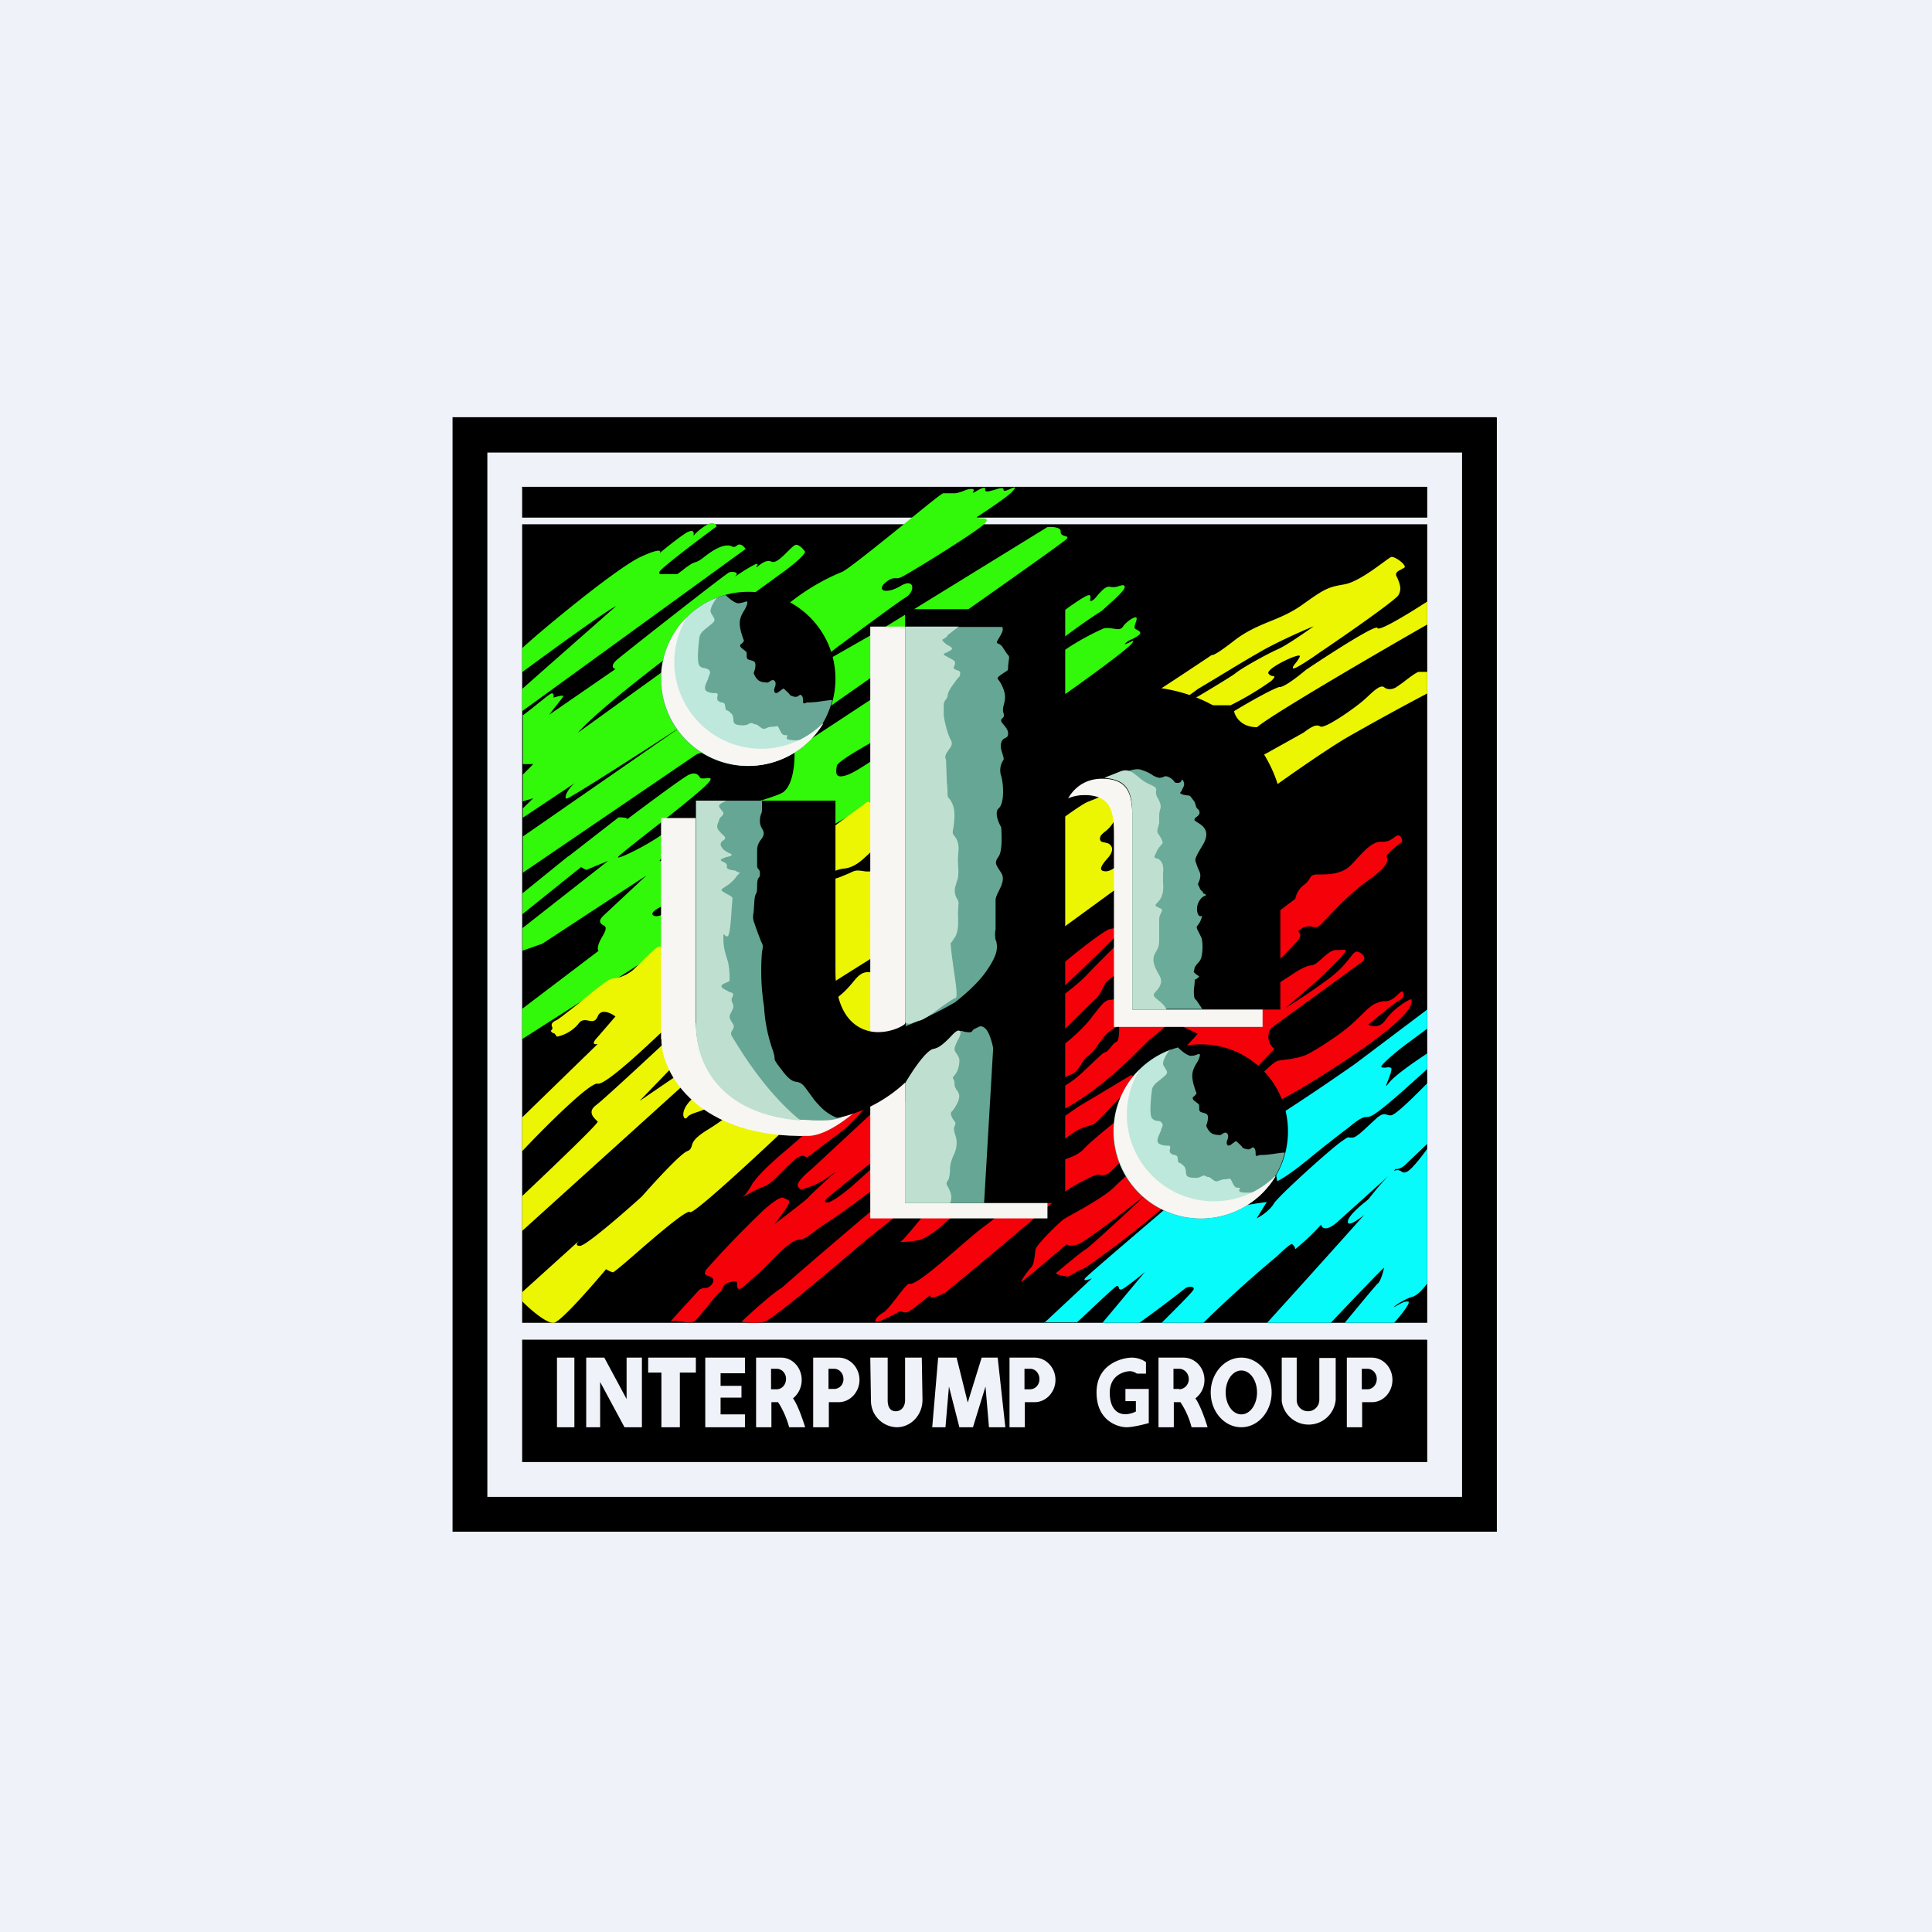 <?xml version="1.0" encoding="UTF-8"?>
<!-- generated by Finnhub -->
<svg viewBox="0 0 55.5 55.5" xmlns="http://www.w3.org/2000/svg">
<path d="M 0,0 H 55.5 V 55.5 H 0 Z" fill="rgb(239, 242, 248)"/>
<path d="M 14.99,13.985 H 41 V 14.87 H 15 V 14 Z M 15,15.06 H 41 V 38 H 15 V 15.06 Z"/>
<path d="M 15.01,20.555 C 15.27,20.37 15.77,19.94 15.84,19.92 C 15.91,19.9 15.91,20 15.9,20.04 C 16,20.01 16.18,19.96 16.18,20 C 16.18,20.03 15.9,20.36 15.78,20.53 L 17.68,19.22 C 17.61,19.2 17.52,19.12 17.75,18.93 C 18.05,18.68 20.85,16.48 20.95,16.44 C 21.05,16.41 21.27,16.44 21.11,16.56 L 21.15,16.54 C 21.33,16.42 21.85,16.08 21.75,16.24 C 21.71,16.32 21.72,16.3 21.78,16.26 C 21.86,16.2 22.02,16.07 22.15,16.13 C 22.27,16.2 22.46,16.01 22.62,15.85 C 22.72,15.75 22.82,15.65 22.87,15.65 C 22.97,15.65 23.08,15.78 23.12,15.84 C 23.15,15.85 23.09,15.99 22.57,16.38 L 21.98,16.81 C 20.6,17.81 17.5,20.05 16.6,21.05 L 19.54,18.93 C 19.65,18.86 19.36,19.44 19.04,19.68 L 19.39,19.46 C 20.32,18.88 22.41,17.58 22.63,17.36 A 6.2,6.2 0 0,1 24.16,16.44 C 24.25,16.44 25.16,15.71 25.95,15.07 C 26.54,14.59 27.05,14.17 27.1,14.17 H 27.42 C 27.52,14.17 27.69,14.1 27.76,14.07 C 27.86,14.04 28.02,14.02 27.96,14.12 C 27.92,14.18 27.98,14.15 28.06,14.1 C 28.17,14.04 28.32,13.96 28.3,14.06 C 28.29,14.16 28.43,14.11 28.57,14.07 C 28.7,14.03 28.83,13.99 28.83,14.07 C 28.83,14.13 28.94,14.08 29.03,14.04 C 29.13,14 29.2,13.97 29.13,14.06 C 29.05,14.19 28.65,14.46 28.37,14.65 L 28.07,14.85 C 28.05,14.88 28.1,14.88 28.17,14.89 C 28.3,14.89 28.49,14.89 28.17,15.14 C 27.68,15.51 26.07,16.5 25.89,16.58 A 0.3,0.3 0 0,1 25.73,16.61 C 25.66,16.61 25.59,16.61 25.43,16.74 C 25.18,16.96 25.44,17.08 25.86,16.84 C 26.28,16.58 26.3,16.99 26.02,17.16 C 25.79,17.3 24.55,18.22 23.96,18.66 L 23.12,19.33 L 25.43,18.01 L 30.09,15.14 C 30.22,15.13 30.48,15.14 30.47,15.27 C 30.47,15.37 30.54,15.38 30.6,15.4 C 30.66,15.42 30.7,15.43 30.62,15.5 C 30.5,15.63 25.97,18.8 23.72,20.38 L 20.01,21.67 L 15.02,25.07 V 24.03 L 19.62,20.84 C 18.54,21.54 16.37,22.94 16.28,22.94 C 16.18,22.94 16.32,22.64 16.52,22.49 L 15.02,23.49 V 23.22 L 15.32,22.93 L 15.02,23.02 V 22.25 L 15.32,21.95 H 15.02 V 20.57 Z M 15,19.32 V 18.62 C 15.5,18.15 17.73,16.3 18.42,15.99 C 18.96,15.74 19,15.82 18.95,15.89 C 19.1,15.76 19.45,15.48 19.69,15.32 C 19.94,15.17 19.94,15.3 19.92,15.39 C 19.98,15.32 20.15,15.16 20.32,15.07 C 20.49,14.97 20.57,15.07 20.59,15.12 C 20.06,15.51 18.99,16.32 18.95,16.42 C 18.91,16.5 18.98,16.5 19.11,16.49 H 19.46 L 19.61,16.38 C 19.66,16.34 19.73,16.28 19.83,16.22 A 0.44,0.44 0 0,1 19.98,16.15 C 20.03,16.13 20.08,16.12 20.24,15.99 C 20.54,15.76 20.74,15.67 20.9,15.67 C 20.97,15.67 21,15.68 21.03,15.7 C 21.07,15.71 21.1,15.73 21.17,15.67 C 21.27,15.59 21.37,15.7 21.42,15.77 L 15,20.43 V 19.79 L 17.7,17.41 C 17.39,17.56 15.77,18.74 15,19.31 Z M 16.32,24.6 L 15.01,25.66 V 26.26 L 16.69,24.91 L 16.84,24.99 L 17.47,24.73 L 15.01,26.66 V 27.31 L 15.58,27.11 L 18.57,25.15 L 17.35,26.29 C 17.2,26.43 17.2,26.51 17.35,26.59 C 17.45,26.64 17.38,26.77 17.3,26.91 A 1.4,1.4 0 0,0 17.2,27.11 C 17.15,27.27 17.18,27.31 17.2,27.31 L 15,28.98 V 29.85 L 19.46,27 V 26.04 C 19.27,26.17 18.88,26.4 18.76,26.29 C 18.66,26.2 18.97,26.05 19.21,25.94 C 19.33,25.88 19.43,25.84 19.46,25.8 C 19.55,25.71 19.62,25.03 19.46,24.99 C 19.29,24.95 19.26,24.89 19.36,24.73 S 19.23,24.65 19.07,24.7 L 19.01,24.73 C 18.86,24.78 19.01,24.6 19.36,24.46 C 19.63,24.36 22.04,23.99 23.24,23.81 L 23.91,23.71 L 25.84,22.63 V 21.28 C 25.48,21.56 24.68,22.13 24.37,22.25 C 23.97,22.4 24.01,22.2 24.04,22 C 24.07,21.84 25.25,21.2 25.84,20.9 V 19.45 L 25.04,20.08 L 22.82,21.54 C 22.84,21.86 22.8,22.56 22.48,22.77 C 22.3,22.87 21.73,23.04 21.09,23.22 C 20.27,23.45 19.35,23.71 19.09,23.92 C 18.62,24.28 17.62,24.76 17.77,24.6 C 17.84,24.53 18.23,24.22 18.69,23.86 C 19.31,23.38 20.03,22.8 20.26,22.58 C 20.52,22.33 20.4,22.34 20.27,22.36 C 20.2,22.36 20.13,22.37 20.11,22.34 C 20.05,22.24 19.98,22.18 19.8,22.25 C 19.63,22.32 18.18,23.41 18.01,23.54 C 18.06,23.49 17.88,23.48 17.77,23.48 L 16.33,24.6 Z M 31.26,17.1 C 31.13,17.13 30.6,17.51 30.36,17.7 V 18.47 C 30.54,18.32 31.07,17.92 31.66,17.54 L 31.88,17.34 C 32.08,17.16 32.32,16.94 32.31,16.86 C 32.3,16.79 32.24,16.81 32.16,16.83 A 0.48,0.48 0 0,1 31.9,16.86 C 31.77,16.82 31.64,16.98 31.53,17.1 C 31.47,17.18 31.41,17.24 31.36,17.26 C 31.31,17.28 31.31,17.24 31.32,17.2 C 31.33,17.15 31.34,17.08 31.26,17.1 Z M 30.36,18.83 A 7.47,7.47 0 0,1 31.71,18.05 C 31.82,18.03 31.91,18.05 32,18.06 C 32.11,18.08 32.2,18.09 32.26,18 C 32.36,17.85 32.6,17.7 32.64,17.74 C 32.67,17.77 32.64,17.84 32.62,17.9 S 32.58,18.03 32.6,18.05 C 32.61,18.07 32.64,18.08 32.66,18.09 C 32.73,18.13 32.8,18.17 32.72,18.24 A 0.96,0.96 0 0,1 32.5,18.37 A 0.53,0.53 0 0,0 32.32,18.49 C 32.3,18.53 32.35,18.49 32.42,18.47 C 32.51,18.42 32.62,18.36 32.51,18.49 C 32.34,18.69 31.26,19.47 30.77,19.82 C 30.71,19.86 30.67,19.9 30.62,19.92 C 30.28,20.18 30.23,19.89 30.26,19.77 L 30.36,18.83 Z" fill="rgb(50, 248, 10)"/>
<path d="M 15.92,29.685 C 15.88,29.68 15.79,29.63 15.85,29.58 C 15.88,29.55 15.87,29.53 15.86,29.5 C 15.84,29.44 15.82,29.38 16,29.3 C 16.11,29.23 16.4,29 16.69,28.77 C 17.07,28.45 17.48,28.12 17.59,28.11 C 17.78,28.1 17.99,28.02 18.18,27.87 L 18.42,27.64 C 18.65,27.41 18.93,27.12 18.98,27.2 C 19.03,27.3 19,27.4 18.98,27.43 L 19.64,26.92 L 24.92,23.03 C 24.97,23.04 25.07,23.08 25,23.15 L 26.14,22.22 C 28.09,21.7 32.15,20.55 32.82,20.12 C 33.49,19.7 34.43,19.07 34.82,18.81 C 34.82,18.84 34.96,18.79 35.47,18.39 C 35.81,18.13 36.14,17.99 36.48,17.85 C 36.78,17.73 37.09,17.6 37.4,17.38 C 38.06,16.91 38.14,16.87 38.6,16.79 C 38.93,16.74 39.39,16.41 39.69,16.19 C 39.83,16.09 39.93,16.01 39.97,16 C 40.07,15.98 40.4,16.22 40.35,16.3 L 40.25,16.36 C 40.17,16.4 40.08,16.44 40.11,16.54 L 40.15,16.62 C 40.2,16.75 40.28,16.92 40.17,17.1 C 40.03,17.3 38.13,18.6 37.9,18.75 L 37.73,18.87 C 37.49,19.03 37.2,19.22 37.15,19.2 C 37.12,19.19 37.15,19.13 37.21,19.06 C 37.26,19 37.31,18.93 37.34,18.86 C 37.4,18.71 36.34,19.21 36.44,19.35 C 36.47,19.4 36.53,19.42 36.57,19.42 C 36.62,19.43 36.64,19.44 36.52,19.56 A 8.7,8.7 0 0,1 35.35,20.26 H 33.98 C 34.42,20.01 35.33,19.46 35.48,19.35 C 35.65,19.2 36.43,18.77 36.71,18.65 C 36.94,18.55 37.49,18.17 37.74,17.99 C 37.39,18.13 36.59,18.49 36.14,18.76 C 35.68,19.02 34.81,19.56 34.43,19.78 L 32.63,21.08 L 29.39,22.22 C 28.17,22.62 25.69,23.42 25.62,23.54 C 25.55,23.64 25.58,23.64 25.66,23.67 L 25.76,23.71 C 25.85,23.76 25.8,23.79 25.71,23.84 C 25.65,23.88 25.57,23.93 25.51,24 A 17.3,17.3 0 0,1 24.87,24.61 C 24.74,24.73 24.53,24.92 24.26,24.95 A 0.92,0.92 0 0,0 23.78,25.14 A 0.29,0.29 0 0,1 23.7,25.18 C 23.64,25.19 23.76,25.35 24.17,25.18 L 24.41,25.08 C 24.57,25 24.6,24.99 24.84,25.03 C 25.16,25.07 25.5,24.87 25.73,24.73 L 25.76,24.71 C 26,24.57 26.14,24.78 26.14,24.84 C 26.14,24.87 25.91,25 25.66,25.14 C 25.39,25.3 25.09,25.47 25.08,25.51 C 25.08,25.55 25.18,25.51 25.31,25.47 C 25.51,25.41 25.76,25.32 25.84,25.39 C 25.98,25.51 25.97,25.56 25.62,25.89 L 25,26.49 C 25.13,26.47 25.45,26.41 25.76,26.23 L 26.43,25.86 L 30.16,23.79 C 30.24,23.71 31.08,23.09 31.26,23.03 L 31.56,22.91 A 7,7 0 0,1 32.18,22.67 L 32.24,22.66 C 32.4,22.62 32.64,22.56 32.72,22.61 C 32.82,22.67 33.02,23.03 32.82,23.09 L 32.7,23.12 C 32.49,23.17 32.18,23.24 32.03,23.54 C 31.93,23.74 31.81,23.84 31.73,23.9 C 31.66,23.96 31.61,24 31.6,24.07 C 31.59,24.17 31.65,24.19 31.73,24.2 L 31.84,24.23 C 31.94,24.29 32.02,24.41 31.84,24.63 C 31.66,24.83 31.51,25.03 31.77,25.03 C 31.89,25.03 32.02,24.93 32.11,24.86 C 32.21,24.79 32.26,24.75 32.18,24.95 C 32.06,25.24 32.08,25.45 32.1,25.51 L 29.58,27.35 C 28.83,27.43 27.27,27.52 27.01,27.22 C 26.68,26.84 26.01,26.96 25.76,27.09 C 25.56,27.19 24.25,28.02 23.62,28.42 C 23.61,28.62 23.67,28.92 24.06,28.65 C 24.25,28.51 24.38,28.36 24.49,28.23 C 24.65,28.03 24.77,27.9 25,27.93 C 25.24,27.99 25.59,27.83 25.82,27.72 C 25.95,27.66 26.04,27.62 26.07,27.63 C 26.13,27.66 25.89,29.22 25.77,29.99 L 23.27,31.75 C 22.16,32.82 19.91,34.92 19.82,34.82 C 19.75,34.72 18.79,35.55 18.16,36.1 C 17.86,36.36 17.63,36.55 17.61,36.55 A 0.66,0.66 0 0,1 17.41,36.46 C 16.99,36.96 16.11,37.97 15.91,38 C 15.71,38.03 15.21,37.6 15,37.38 V 37.12 L 16.66,35.62 C 16.59,35.68 16.5,35.79 16.66,35.79 C 16.83,35.79 17.92,34.84 18.44,34.37 C 18.79,33.97 19.54,33.15 19.74,33.07 C 19.84,33.03 19.84,32.99 19.87,32.93 C 19.89,32.83 19.93,32.71 20.27,32.49 C 20.6,32.29 20.81,32.13 20.97,32.01 C 21.09,31.92 21.17,31.86 21.24,31.83 C 21.4,31.75 20.92,31.58 20.54,31.75 L 20.11,31.92 C 19.93,31.98 19.79,32.02 19.74,32.1 C 19.65,32.22 19.51,31.96 19.82,31.63 C 20.06,31.38 20.22,31.26 20.32,31.19 L 20.4,31.13 C 20.47,31.07 20.24,30.83 20.12,30.73 L 15,35.36 V 34.36 C 15.73,33.67 17.2,32.27 17.17,32.22 L 17.13,32.18 C 17.04,32.09 16.88,31.93 17.12,31.75 C 17.34,31.59 18.84,30.19 19.57,29.51 L 19.82,30.13 L 18.37,31.63 L 19.98,30.53 L 19.92,29.58 C 19.92,29.53 19.68,29.31 19.57,29.2 A 8.18,8.18 0 0,0 19.08,29.58 C 18.76,29.88 17.41,31.18 17.17,31.13 C 16.95,31.08 15.63,32.4 15,33.07 V 32.1 L 17.17,29.99 C 17.08,30.01 16.97,30 17.17,29.79 L 17.68,29.2 C 17.55,29.1 17.26,28.96 17.17,29.2 C 17.1,29.36 17.01,29.34 16.91,29.32 C 16.81,29.3 16.7,29.28 16.61,29.42 A 1.1,1.1 0 0,1 16,29.78 L 15.93,29.69 Z M 36.77,19.73 C 36.58,19.77 35.81,20.21 35.45,20.43 C 35.48,20.58 35.65,20.89 36.11,20.89 C 36.51,20.54 39.53,18.78 41,17.94 V 17.28 C 40.54,17.58 39.6,18.16 39.57,18.04 C 39.54,17.92 38.19,18.79 37.52,19.24 C 37.35,19.38 36.96,19.7 36.77,19.74 Z M 36.31,21.68 L 37.44,21.05 L 37.55,20.97 C 37.7,20.87 37.82,20.8 37.93,20.87 C 38.07,20.94 38.93,20.33 39.18,20.11 L 39.29,20.01 C 39.49,19.82 39.66,19.67 39.76,19.74 C 39.86,19.83 40.02,19.8 40.11,19.74 L 40.27,19.63 C 40.44,19.5 40.68,19.31 40.76,19.3 H 41 V 19.92 A 77,77 0 0,0 38.67,21.2 C 38.03,21.58 36.91,22.37 36.44,22.71 L 36.31,21.68 Z" fill="rgb(236, 246, 2)"/>
<path d="M 21.65,33.935 C 21.5,34.23 21.38,34.36 21.3,34.41 C 21.45,34.32 21.8,34.13 21.96,34.08 C 22.16,34.01 22.45,33.65 22.78,33.36 C 23.11,33.06 23.11,33.29 23.21,33.23 C 23.31,33.17 23.65,32.89 24.01,32.63 C 24.38,32.36 24.63,32.08 24.81,31.87 C 25,31.66 25.88,31.15 26.12,31.27 C 26.32,31.37 26.34,31.89 26.32,32.14 C 26.26,32.37 26.09,32.84 25.97,32.89 C 25.82,32.95 25.72,33.07 25.59,33.12 C 25.46,33.18 24.74,33.84 24.47,34.08 C 24.2,34.31 23.87,34.55 23.77,34.54 C 23.68,34.54 23.67,34.52 23.77,34.41 C 23.9,34.31 24.92,33.46 25.1,33.36 C 25.29,33.25 25.25,33.14 25.27,33.07 C 25.3,33 25.08,33.01 25.16,32.89 C 25.23,32.77 25.27,32.79 25.59,32.57 C 25.89,32.35 25.88,32.21 25.88,32.14 C 25.88,32.06 25.79,32.06 25.58,31.94 A 0.7,0.7 0 0,0 25.16,31.87 L 23.33,33.57 C 23.17,33.7 22.87,33.97 22.92,34.07 C 22.98,34.2 23.02,34.19 23.32,34.07 C 23.58,33.98 23.89,33.75 24.02,33.65 C 23.79,33.86 23.3,34.3 23.21,34.41 C 23.11,34.51 22.52,34.96 22.24,35.17 C 22.33,35.06 22.54,34.8 22.62,34.65 C 22.74,34.45 22.62,34.48 22.51,34.41 C 22.41,34.36 22.11,34.61 21.96,34.74 A 28,28 0 0,0 20.27,36.49 C 20.27,36.58 20.17,36.59 20.39,36.67 C 20.62,36.75 20.41,37 20.27,37 C 20.16,37 20.1,37.04 20.09,37.05 C 19.79,37.38 19.19,38.02 19.27,37.97 C 19.37,37.89 19.77,38.04 19.92,37.97 C 20.07,37.89 20.53,37.23 20.67,37.13 C 20.81,37.03 20.71,36.88 20.99,36.83 C 21.27,36.76 21.13,36.88 21.19,37 C 21.26,37.12 21.49,36.82 21.77,36.6 C 22.04,36.38 22.62,35.66 22.92,35.62 C 23.22,35.58 23.24,35.45 23.78,35.11 A 22.6,22.6 0 0,0 25.72,33.65 C 26.05,33.35 29.82,31.3 29.92,31.27 C 30.01,31.24 30.52,30.97 30.76,30.87 C 31.01,30.79 31.07,30.45 31.25,30.34 C 31.42,30.22 31.45,30.12 31.68,29.83 C 31.86,29.59 32.07,29.5 32.15,29.48 C 32.15,29.62 32.15,29.91 32.07,29.93 C 31.97,29.96 31.83,30.23 31.74,30.23 C 31.66,30.23 31.07,30.88 30.76,31.08 C 30.45,31.28 30.17,31.48 29.81,31.58 A 57.7,57.7 0 0,0 26.03,33.95 A 188.22,188.22 0 0,0 22.45,37 C 22.26,37.1 21.6,37.68 21.3,37.97 C 21.42,37.99 21.72,38.03 21.96,37.97 C 22.2,37.9 23.91,36.45 24.74,35.74 C 25.94,34.75 28.67,32.66 29.97,32.14 C 31.59,31.51 32.88,29.95 33.07,29.83 C 33.25,29.7 33.55,29.4 33.65,29.38 C 33.75,29.36 34.37,29.69 34.4,29.69 C 34.43,29.69 34.01,30.13 33.9,30.23 C 33.77,30.33 33.32,30.81 33.06,30.96 C 32.86,31.09 32.61,30.96 32.5,30.88 L 30.98,31.79 C 29.54,32.79 26.65,34.79 26.6,34.84 C 26.53,34.9 25.97,35.62 25.88,35.66 C 25.79,35.7 26.28,35.66 26.42,35.62 C 26.55,35.58 26.88,35.4 27.16,35.11 A 43.4,43.4 0 0,1 29.96,33.1 C 30.07,33.05 30.36,32.9 30.64,32.68 C 31.01,32.39 31.17,32.38 31.38,32.31 C 31.58,32.25 32.26,31.35 32.35,31.41 C 32.45,31.49 32.41,31.95 32.3,32.02 C 32.2,32.09 31.32,32.79 31.13,33.01 C 30.93,33.22 30.64,33.27 30.55,33.33 L 29.22,34.41 C 29.08,34.55 28.69,34.93 28.22,35.27 C 27.64,35.71 26.36,36.95 26.12,36.88 C 26.04,36.84 25.55,37.61 25.38,37.7 C 25.21,37.8 25.11,37.92 25.16,37.97 C 25.2,38.01 25.68,37.77 25.79,37.7 C 25.89,37.64 25.89,37.7 26.03,37.7 C 26.17,37.7 26.76,37.13 26.73,37.23 C 26.72,37.34 27.02,37.21 27.16,37.13 A 166.13,166.13 0 0,0 30.64,34.2 C 30.83,34.06 31.45,33.74 31.53,33.74 C 31.6,33.74 31.64,33.79 31.78,33.74 C 31.9,33.69 32.25,33.32 32.41,33.14 L 32.62,33.56 A 6.9,6.9 0 0,0 32.01,34.1 C 31.67,34.44 30.64,34.96 30.55,35.03 C 30.45,35.1 29.78,35.74 29.75,35.89 C 29.72,36.04 29.72,36.31 29.62,36.41 C 29.52,36.51 29.29,36.84 29.35,36.82 C 29.4,36.8 30.23,36.09 30.65,35.74 C 30.67,35.77 30.76,35.82 30.98,35.74 C 31.19,35.66 32.34,34.78 32.88,34.35 C 32.36,34.85 31.28,35.84 31.19,35.89 C 31.07,35.95 30.46,36.47 30.36,36.55 C 30.27,36.62 30.56,36.65 30.64,36.67 C 30.72,36.69 30.84,36.56 31.19,36.41 A 29.3,29.3 0 0,0 33.65,34.49 L 36.3,31.78 C 36.38,31.8 36.97,31.58 38.64,30.47 C 40.72,29.09 40.54,28.81 40.55,28.72 C 40.57,28.64 40.03,28.96 39.81,29.29 C 39.63,29.55 39.41,29.49 39.31,29.43 C 39.56,29.23 40.08,28.79 40.21,28.73 C 40.38,28.64 40.32,28.5 40.28,28.48 C 40.23,28.47 40.11,28.65 39.96,28.72 C 39.81,28.8 39.79,28.72 39.56,28.81 C 39.33,28.89 39.14,29.15 38.82,29.43 C 38.51,29.71 37.86,30.13 37.57,30.28 C 37.28,30.42 36.87,30.44 36.72,30.47 C 36.6,30.49 36.28,30.81 36.14,30.97 L 36.04,30.73 L 36.61,30.13 A 0.43,0.43 0 0,1 36.52,29.53 L 39.13,27.63 C 39.26,27.53 39.17,27.4 39.01,27.34 C 38.85,27.29 38.78,27.66 38.18,28.11 C 37.71,28.46 37.14,28.83 36.92,28.96 C 37.17,28.76 37.73,28.27 37.96,28.06 C 38.25,27.78 38.58,27.46 38.64,27.34 C 38.69,27.24 38.61,27.3 38.38,27.29 C 38.14,27.29 37.86,27.72 37.68,27.73 C 37.49,27.74 37.19,27.94 36.96,28.1 H 36.95 C 36.72,28.26 36.52,28.38 36.22,28.33 C 35.92,28.28 36.42,27.78 36.48,27.78 S 36.88,27.46 37.21,27.1 C 37.56,26.73 37.13,26.83 37.38,26.68 C 37.63,26.53 37.73,26.68 37.86,26.62 S 38.56,25.82 39.29,25.3 C 40.03,24.78 39.82,24.68 39.84,24.58 C 39.86,24.51 40.14,24.28 40.28,24.18 C 40.28,24.11 40.24,23.98 40.15,24 C 40.03,24.03 39.97,24.2 39.67,24.18 C 39.37,24.18 39.09,24.56 38.82,24.84 C 38.54,25.13 38.13,25.12 37.86,25.12 C 37.58,25.12 37.69,25.25 37.46,25.42 A 0.64,0.64 0 0,0 37.21,25.82 L 36.56,26.31 A 46.6,46.6 0 0,0 34.23,28.05 C 34.25,28.1 32.09,28.72 31.91,28.72 C 31.73,28.72 31.64,28.87 31.31,29.29 C 30.98,29.7 30.27,30.29 30.11,30.23 C 29.93,30.17 30.32,29.82 30.46,29.69 C 30.59,29.56 31.32,28.83 31.45,28.72 C 31.58,28.62 31.68,28.38 31.75,28.26 C 31.8,28.16 32.24,27.86 32.33,27.78 C 32.41,27.72 32.3,27.23 32.23,26.98 C 31.96,27.26 31.36,27.85 31.18,28.05 A 5.7,5.7 0 0,1 30.03,28.91 C 29.98,28.91 30.33,28.55 30.52,28.38 C 31.07,27.86 32.18,26.8 32.24,26.68 C 32.31,26.52 32.1,26.66 31.91,26.68 C 31.71,26.7 30.51,27.69 30.32,27.86 C 30.17,28 28.72,28.62 28.02,28.91 L 24.02,31.79 L 22.62,33.01 C 22.35,33.23 21.79,33.73 21.66,33.95 Z" fill="rgb(245, 1, 9)"/>
<path d="M 29.99,37.985 H 30.94 C 31.31,37.65 32.04,36.94 32.09,36.94 C 32.12,36.94 32.13,36.96 32.14,36.99 C 32.15,37.02 32.16,37.06 32.22,37.04 C 32.3,37.02 32.7,36.7 32.89,36.54 L 31.67,38 H 32.73 A 36.6,36.6 0 0,0 34.01,37.04 C 34.11,36.94 34.32,36.94 34.29,37.04 C 34.26,37.12 33.66,37.71 33.37,38 H 34.57 A 34.76,34.76 0 0,1 36.67,36.1 C 36.89,35.89 37.12,35.68 37.13,35.75 C 37.21,35.82 37.2,35.88 37.22,35.88 L 37.4,35.72 C 37.64,35.52 37.87,35.27 37.95,35.18 C 37.97,35.28 38.1,35.38 38.4,35.12 L 39.9,33.77 C 39.66,34 39.34,34.41 39.32,34.44 L 39.24,34.51 C 39.07,34.64 38.71,34.95 38.72,35.1 C 38.72,35.25 39.03,35.03 39.19,34.9 A 503.9,503.9 0 0,1 36.4,38 H 38.23 C 38.74,37.46 39.77,36.38 39.76,36.42 C 39.75,36.48 39.66,36.82 39.58,36.87 C 39.52,36.92 38.92,37.65 38.63,38 H 40.05 C 40.23,37.8 40.55,37.4 40.45,37.39 C 40.35,37.37 40.19,37.47 40.1,37.52 C 40.05,37.55 40.03,37.56 40.05,37.54 C 40.11,37.47 40.4,37.3 40.58,37.25 C 40.73,37.21 40.92,36.98 41,36.87 V 33 C 40.88,33.17 40.6,33.54 40.45,33.64 C 40.35,33.71 40.29,33.68 40.24,33.64 C 40.19,33.62 40.14,33.59 40.04,33.64 A 163.62,163.62 0 0,1 40.09,33.58 C 40.13,33.59 40.24,33.58 40.37,33.46 L 41,32.86 V 31.12 C 40.7,31.42 40.1,32.03 39.96,32.04 C 39.91,32.04 39.87,32.04 39.84,32.02 C 39.77,32 39.72,31.99 39.58,32.09 L 39.32,32.33 C 39.15,32.49 38.96,32.67 38.86,32.68 H 38.76 C 38.73,32.66 38.72,32.66 38.51,32.81 C 38.2,33.03 36.73,34.35 36.59,34.58 C 36.48,34.77 36.22,34.94 36.1,35 L 36.39,34.53 C 36.16,34.56 35.69,34.63 35.69,34.65 C 35.67,34.7 35.65,34.42 35.79,34.26 C 35.86,34.2 35.99,34.01 36.12,33.82 C 36.32,33.53 36.53,33.22 36.55,33.26 C 36.58,33.3 36.65,33.72 36.69,33.93 C 36.77,33.9 37.06,33.73 37.55,33.33 A 39.08,39.08 0 0,1 38.78,32.36 C 38.9,32.26 39.11,32.09 39.23,32.09 C 39.37,32.09 39.43,32.05 39.71,31.84 L 39.72,31.83 C 39.96,31.65 40.67,31.01 41,30.71 V 30.26 C 40.7,30.46 40.06,30.89 39.89,31.12 C 39.78,31.26 39.82,31.17 39.88,31.02 C 39.93,30.89 40,30.71 39.96,30.68 C 39.92,30.65 39.86,30.66 39.8,30.67 C 39.74,30.67 39.7,30.67 39.68,30.65 C 39.65,30.6 40.13,30.19 40.42,29.98 L 41,29.55 V 29 L 38.93,30.56 A 70.9,70.9 0 0,1 36.39,32.26 C 36.35,32.28 31.26,36.6 31.17,36.72 C 31.1,36.82 31.27,36.76 31.37,36.72 L 30,38 Z" fill="rgb(7, 251, 251)"/>
<path d="M 18.99,29.845 V 23.5 H 23.55 V 28.35 C 23.55,29.81 24.25,30.11 24.71,30.11 C 25.09,30.11 24.91,29.94 25,29.86 V 18 H 30.1 V 20.74 C 30.86,20.35 31.7,20.21 32.03,20.19 C 34.95,20.19 36.08,22.26 36.27,23.3 V 29.5 H 32 V 24.09 C 32,23.43 32,22.84 31.15,22.84 C 30.47,22.84 30.16,23.35 30.09,23.61 V 35 H 25 V 31.56 C 24.16,32.34 23.64,32.6 23.26,32.63 C 20.06,32.72 18.99,30.83 19,29.86 Z" fill="rgb(247, 246, 243)"/>
<path d="M 19.99,29.385 V 23 H 24 V 27.9 C 24,29.35 24.76,29.65 25.22,29.65 C 25.6,29.65 25.92,29.49 26,29.41 V 17.5 H 30.6 V 20.26 C 31.37,19.87 32.21,19.73 32.53,19.71 C 35.46,19.71 36.58,21.79 36.78,22.83 V 29 H 32.53 V 23.64 C 32.53,22.97 32.52,22.37 31.66,22.37 C 30.98,22.37 30.67,22.88 30.6,23.14 V 34.56 H 26 V 31.1 A 4.15,4.15 0 0,1 23.77,32.17 C 20.57,32.27 19.99,30.36 20,29.4 Z"/>
<path d="M 19.99,22.985 V 29.4 C 20,30.37 20.56,32.27 23.77,32.18 C 23.87,32.18 24.01,32.15 24.17,32.11 C 24.15,32.1 24.13,32.11 24.1,32.11 A 0.2,0.2 0 0,1 24.04,32.11 A 1.36,1.36 0 0,1 23.52,31.74 C 23.42,31.64 23.38,31.58 23.33,31.51 L 23.13,31.24 C 23.03,31.11 22.97,31.1 22.9,31.08 C 22.8,31.07 22.7,31.05 22.49,30.78 C 22.25,30.47 22.25,30.45 22.25,30.4 C 22.25,30.37 22.25,30.33 22.21,30.2 A 4.45,4.45 0 0,1 21.95,28.93 A 6.65,6.65 0 0,1 21.89,27.34 C 21.93,27.17 21.91,27.13 21.87,27.06 A 11.13,11.13 0 0,1 21.67,26.52 C 21.62,26.38 21.63,26.32 21.65,26.19 L 21.67,25.91 C 21.68,25.74 21.7,25.71 21.72,25.67 C 21.74,25.63 21.75,25.6 21.75,25.45 C 21.75,25.27 21.78,25.23 21.8,25.21 C 21.82,25.19 21.83,25.17 21.83,25.11 C 21.83,25.01 21.81,24.99 21.79,24.97 C 21.77,24.95 21.75,24.93 21.75,24.86 V 24.49 C 21.75,24.33 21.75,24.26 21.89,24.08 C 21.97,23.96 21.94,23.88 21.89,23.8 A 0.4,0.4 0 0,1 21.83,23.59 C 21.83,23.48 21.85,23.43 21.86,23.39 C 21.88,23.36 21.89,23.32 21.89,23.22 V 23 H 20 Z M 28.27,34.56 H 26 V 31.66 C 26.55,31.03 27.2,30.26 27.24,30.23 L 27.33,30.03 C 27.39,29.85 27.47,29.63 27.54,29.63 C 27.61,29.61 27.63,29.61 27.67,29.63 A 1,1 0 0,0 27.79,29.65 C 27.89,29.66 27.9,29.65 27.93,29.62 C 27.94,29.6 27.96,29.57 28.01,29.55 L 28.07,29.52 C 28.15,29.48 28.2,29.45 28.31,29.55 C 28.44,29.67 28.53,30.08 28.53,30.12 L 28.27,34.56 Z M 27.45,28.78 C 27.64,28.63 28.12,28.24 28.38,27.83 C 28.68,27.38 28.65,27.21 28.62,27.04 L 28.6,27 C 28.58,26.88 28.58,26.8 28.6,26.7 V 25.86 C 28.6,25.79 28.64,25.7 28.69,25.6 C 28.77,25.44 28.87,25.24 28.76,25.07 L 28.72,25.01 C 28.59,24.81 28.57,24.77 28.69,24.6 C 28.82,24.41 28.76,23.76 28.76,23.76 C 28.68,23.63 28.56,23.33 28.69,23.22 C 28.86,23.07 28.83,22.52 28.76,22.29 A 0.52,0.52 0 0,1 28.82,21.84 C 28.85,21.8 28.82,21.74 28.8,21.66 C 28.77,21.56 28.73,21.46 28.76,21.34 C 28.79,21.24 28.84,21.22 28.88,21.2 C 28.92,21.18 28.96,21.16 28.96,21.07 C 28.96,20.97 28.89,20.89 28.84,20.83 C 28.8,20.78 28.76,20.74 28.76,20.7 C 28.76,20.66 28.78,20.64 28.8,20.63 C 28.83,20.6 28.86,20.57 28.82,20.46 C 28.8,20.38 28.82,20.31 28.84,20.23 C 28.87,20.12 28.9,19.98 28.82,19.78 C 28.77,19.65 28.72,19.58 28.69,19.54 C 28.64,19.48 28.64,19.47 28.76,19.38 L 28.94,19.26 C 28.96,19.24 28.96,19.21 28.96,19.13 L 28.98,18.96 C 28.99,18.9 29,18.86 28.96,18.82 L 28.92,18.77 L 28.82,18.62 C 28.77,18.53 28.72,18.51 28.68,18.49 C 28.63,18.47 28.61,18.47 28.69,18.34 C 28.8,18.16 28.83,18.09 28.79,18.01 H 26.02 V 29.47 L 25.99,29.49 A 10.47,10.47 0 0,0 27.44,28.79 Z" fill="rgb(102, 166, 149)"/>
<path d="M 34.54,28.985 H 32.53 V 23.55 C 32.53,22.99 32.53,22.48 31.92,22.37 C 32.22,22.21 32.59,22.05 32.77,22.11 C 32.96,22.17 33.04,22.22 33.1,22.26 C 33.14,22.29 33.18,22.31 33.25,22.33 C 33.32,22.36 33.36,22.33 33.4,22.33 C 33.45,22.3 33.49,22.28 33.59,22.33 C 33.67,22.37 33.69,22.41 33.72,22.43 C 33.74,22.47 33.75,22.49 33.83,22.49 C 33.92,22.49 33.93,22.44 33.95,22.41 C 33.95,22.39 33.96,22.38 33.99,22.43 C 34.04,22.53 34.01,22.58 33.98,22.64 L 33.95,22.7 A 0.22,0.22 0 0,1 33.92,22.75 C 33.89,22.78 33.89,22.79 33.99,22.83 L 34.11,22.85 C 34.16,22.85 34.18,22.85 34.23,22.92 L 34.29,23 C 34.31,23.02 34.32,23.04 34.35,23.13 C 34.36,23.2 34.39,23.23 34.41,23.24 C 34.44,23.27 34.45,23.28 34.46,23.34 C 34.46,23.4 34.41,23.44 34.37,23.47 C 34.33,23.5 34.3,23.53 34.32,23.57 L 34.39,23.62 C 34.54,23.71 34.79,23.86 34.56,24.26 C 34.31,24.67 34.32,24.7 34.36,24.79 A 1.97,1.97 0 0,0 34.43,24.98 C 34.48,25.08 34.5,25.14 34.46,25.28 C 34.42,25.38 34.41,25.4 34.42,25.42 L 34.46,25.5 C 34.48,25.56 34.51,25.59 34.53,25.6 C 34.55,25.62 34.56,25.63 34.56,25.65 C 34.56,25.67 34.58,25.67 34.61,25.68 C 34.64,25.7 34.67,25.71 34.6,25.74 C 34.49,25.78 34.34,25.99 34.4,26.22 C 34.43,26.33 34.48,26.32 34.5,26.32 C 34.54,26.3 34.54,26.3 34.5,26.42 C 34.46,26.52 34.42,26.56 34.4,26.59 C 34.37,26.63 34.37,26.64 34.4,26.71 L 34.45,26.81 L 34.5,26.91 C 34.56,27.01 34.57,27.47 34.46,27.61 A 4.5,4.5 0 0,1 34.39,27.69 C 34.34,27.76 34.32,27.77 34.31,27.84 L 34.3,27.89 C 34.29,27.91 34.28,27.92 34.35,27.98 L 34.45,28.05 L 34.4,28.1 C 34.35,28.14 34.33,28.14 34.32,28.14 V 28.21 L 34.31,28.32 A 1,1 0 0,0 34.31,28.66 L 34.34,28.71 C 34.35,28.71 34.37,28.73 34.46,28.87 L 34.55,29 Z" fill="rgb(107, 171, 153)"/>
<path d="M 27.21,18.255 L 27.54,18 H 26 V 29.37 C 26.09,29.44 26.17,29.4 26.25,29.37 L 26.4,29.32 C 26.5,29.32 26.8,29.11 27.05,28.92 C 27.24,28.79 27.4,28.68 27.45,28.67 C 27.52,28.65 27.45,28.21 27.39,27.8 L 27.33,27.35 L 27.32,27.23 C 27.31,27.13 27.3,27.1 27.32,27.08 L 27.34,27.06 L 27.44,26.91 C 27.54,26.74 27.53,26.47 27.52,26.26 L 27.53,25.99 C 27.55,25.94 27.53,25.89 27.5,25.83 A 0.45,0.45 0 0,1 27.44,25.48 L 27.49,25.31 C 27.52,25.22 27.53,25.2 27.53,24.99 L 27.52,24.79 C 27.52,24.74 27.51,24.71 27.53,24.48 C 27.56,24.22 27.48,24.1 27.43,24.03 C 27.39,23.99 27.37,23.95 27.37,23.92 S 27.37,23.84 27.39,23.78 C 27.41,23.6 27.45,23.32 27.37,23.12 A 0.6,0.6 0 0,0 27.25,22.92 C 27.23,22.89 27.22,22.88 27.22,22.82 C 27.22,22.76 27.22,22.63 27.2,22.49 L 27.18,21.94 C 27.18,21.84 27.17,21.8 27.16,21.78 C 27.15,21.75 27.15,21.74 27.18,21.65 L 27.26,21.53 C 27.32,21.45 27.38,21.37 27.31,21.25 C 27.21,21.07 27.11,20.64 27.11,20.51 V 20.26 C 27.11,20.16 27.16,20.11 27.19,20.07 L 27.22,20.01 C 27.22,19.97 27.22,19.87 27.42,19.61 C 27.49,19.51 27.52,19.47 27.55,19.45 L 27.57,19.42 L 27.58,19.39 V 19.35 C 27.6,19.29 27.54,19.27 27.49,19.25 C 27.43,19.23 27.37,19.21 27.41,19.14 C 27.48,19 27.41,18.97 27.27,18.9 A 3.5,3.5 0 0,1 27.22,18.87 C 27.07,18.8 27.1,18.79 27.17,18.75 C 27.19,18.75 27.2,18.75 27.22,18.73 C 27.32,18.68 27.37,18.65 27.34,18.61 L 27.28,18.56 A 0.48,0.48 0 0,1 27.12,18.45 C 27.05,18.38 27.06,18.37 27.12,18.35 L 27.22,18.27 Z M 20,29.54 V 23 H 20.87 C 20.77,23.05 20.63,23.11 20.66,23.17 C 20.67,23.21 20.7,23.23 20.72,23.27 C 20.75,23.29 20.78,23.33 20.78,23.37 C 20.78,23.4 20.75,23.43 20.72,23.46 S 20.66,23.52 20.66,23.56 L 20.63,23.63 C 20.61,23.69 20.57,23.78 20.66,23.87 L 20.74,23.96 C 20.83,24.03 20.87,24.08 20.78,24.14 C 20.66,24.22 20.69,24.3 20.78,24.4 C 20.82,24.44 20.88,24.47 20.93,24.5 C 21.01,24.53 21.07,24.56 20.96,24.6 L 20.87,24.62 C 20.73,24.67 20.63,24.7 20.78,24.76 C 20.88,24.81 20.88,24.83 20.88,24.86 S 20.87,24.91 20.89,24.94 C 20.93,24.98 20.99,24.99 21.05,25 C 21.1,25 21.15,25.02 21.17,25.04 A 0.1,0.1 0 0,0 21.23,25.06 C 21.26,25.06 21.27,25.06 21.17,25.16 C 21.04,25.35 20.9,25.43 20.81,25.49 C 20.72,25.55 20.69,25.57 20.78,25.62 L 20.86,25.67 C 20.99,25.74 21.06,25.77 21.04,25.83 L 21.02,26.08 C 21,26.4 20.97,26.91 20.89,26.9 C 20.85,26.9 20.82,26.86 20.8,26.85 C 20.78,26.82 20.78,26.82 20.78,26.96 C 20.78,27.21 20.83,27.36 20.89,27.56 C 20.96,27.74 20.96,28.09 20.96,28.16 C 20.96,28.19 20.91,28.21 20.86,28.23 C 20.76,28.27 20.66,28.32 20.78,28.4 L 20.96,28.5 C 21.05,28.52 21.09,28.54 21.04,28.64 C 21,28.72 21.02,28.76 21.04,28.81 A 0.2,0.2 0 0,1 21.04,29.01 L 21,29.09 C 20.95,29.19 20.93,29.22 21.04,29.39 C 21.11,29.49 21.07,29.54 21.04,29.59 C 21.01,29.64 20.97,29.69 21.04,29.79 L 21.1,29.89 C 21.32,30.25 22.04,31.42 23,32.19 C 20.5,31.99 20,30.35 20,29.54 Z M 33.51,29 H 32.53 V 23.55 C 32.53,22.94 32.52,22.39 31.73,22.35 C 31.77,22.32 31.83,22.3 31.91,22.27 L 32.16,22.17 C 32.39,22.07 32.51,22.17 32.68,22.3 C 32.77,22.38 32.87,22.46 33,22.52 C 33.23,22.62 33.22,22.65 33.21,22.71 C 33.21,22.75 33.19,22.81 33.26,22.93 C 33.36,23.11 33.35,23.17 33.33,23.25 A 0.6,0.6 0 0,0 33.3,23.42 V 23.64 L 33.28,23.72 L 33.26,23.79 C 33.23,23.91 33.26,23.94 33.3,23.99 L 33.36,24.09 C 33.41,24.21 33.41,24.21 33.36,24.27 L 33.3,24.34 C 33.24,24.43 33.23,24.44 33.23,24.46 L 33.18,24.56 C 33.14,24.63 33.17,24.64 33.22,24.66 C 33.26,24.66 33.32,24.69 33.36,24.76 C 33.43,24.86 33.42,24.98 33.41,25.11 V 25.34 C 33.43,25.54 33.41,25.73 33.31,25.86 L 33.24,25.94 C 33.18,26 33.16,26.02 33.3,26.08 C 33.41,26.12 33.39,26.17 33.35,26.23 C 33.33,26.28 33.3,26.33 33.3,26.41 V 26.89 C 33.3,27.15 33.3,27.19 33.18,27.39 C 33.07,27.59 33.18,27.8 33.3,28.01 C 33.42,28.21 33.32,28.36 33.18,28.51 C 33.1,28.59 33.16,28.64 33.27,28.73 C 33.33,28.78 33.4,28.83 33.47,28.93 A 0.3,0.3 0 0,1 33.51,29 Z M 26.01,34.56 H 27.29 L 27.31,34.53 C 27.34,34.38 27.34,34.31 27.24,34.11 C 27.17,34 27.19,33.98 27.21,33.94 A 0.3,0.3 0 0,0 27.27,33.8 A 0.87,0.87 0 0,0 27.29,33.63 C 27.29,33.52 27.29,33.4 27.42,33.13 C 27.52,32.88 27.48,32.7 27.43,32.57 C 27.41,32.49 27.39,32.42 27.42,32.36 C 27.46,32.26 27.45,32.25 27.42,32.21 C 27.4,32.18 27.37,32.15 27.34,32.08 C 27.3,31.98 27.31,31.96 27.36,31.91 C 27.39,31.88 27.44,31.81 27.51,31.67 C 27.6,31.47 27.54,31.39 27.48,31.31 C 27.45,31.26 27.42,31.21 27.42,31.13 C 27.42,31.03 27.39,31 27.38,30.99 C 27.37,30.96 27.36,30.96 27.42,30.89 C 27.52,30.77 27.56,30.61 27.56,30.47 C 27.56,30.39 27.52,30.33 27.48,30.27 C 27.45,30.23 27.42,30.18 27.42,30.13 C 27.42,30.09 27.45,30.02 27.49,29.93 C 27.56,29.8 27.64,29.65 27.56,29.61 C 27.5,29.58 27.4,29.68 27.29,29.8 C 27.15,29.94 26.99,30.1 26.82,30.13 C 26.62,30.16 26.24,30.71 26,31.12 V 34.56 Z" fill="rgb(191, 224, 208)"/>
<circle cx="21.5" cy="19.5" r="2.5"/>
<path d="M 23.91,20.105 A 2.5,2.5 0 1,1 20.84,17.09 C 20.94,17.19 21.1,17.32 21.2,17.33 C 21.26,17.33 21.32,17.31 21.37,17.3 C 21.45,17.27 21.5,17.25 21.45,17.39 C 21.42,17.47 21.39,17.52 21.35,17.58 C 21.3,17.68 21.25,17.76 21.25,17.92 C 21.26,18.1 21.31,18.22 21.34,18.32 L 21.37,18.4 C 21.37,18.43 21.34,18.45 21.32,18.48 C 21.27,18.51 21.22,18.55 21.32,18.63 L 21.41,18.7 C 21.45,18.73 21.45,18.73 21.45,18.85 C 21.45,18.95 21.51,18.95 21.58,18.97 C 21.64,18.99 21.71,19 21.7,19.12 C 21.7,19.2 21.68,19.24 21.67,19.28 C 21.65,19.33 21.64,19.34 21.7,19.44 C 21.78,19.57 21.85,19.58 21.94,19.6 H 21.98 C 22.04,19.62 22.08,19.6 22.12,19.57 C 22.15,19.55 22.18,19.53 22.22,19.54 C 22.28,19.56 22.3,19.64 22.26,19.74 C 22.21,19.85 22.25,19.98 22.39,19.86 L 22.5,19.78 C 22.52,19.78 22.54,19.81 22.6,19.86 L 22.68,19.94 C 22.69,19.97 22.7,19.98 22.8,20.01 C 22.87,20.03 22.92,20.01 22.95,19.98 C 22.98,19.96 23.01,19.94 23.05,20.01 C 23.07,20.06 23.07,20.11 23.07,20.14 C 23.07,20.2 23.07,20.23 23.18,20.18 C 23.39,20.18 23.57,20.15 23.7,20.13 C 23.8,20.12 23.88,20.1 23.92,20.12 Z" fill="rgb(104, 167, 149)"/>
<path d="M 20.61,17.145 C 20.49,17.31 20.38,17.5 20.42,17.6 L 20.48,17.7 C 20.54,17.8 20.56,17.83 20.42,17.94 L 20.35,18 C 20.21,18.11 20.11,18.18 20.09,18.32 C 20.07,18.48 20.01,19.01 20.09,19.12 C 20.14,19.18 20.19,19.19 20.24,19.19 L 20.35,19.23 C 20.42,19.3 20.41,19.33 20.35,19.46 V 19.48 L 20.32,19.55 C 20.26,19.68 20.19,19.83 20.35,19.88 C 20.43,19.91 20.49,19.91 20.53,19.91 C 20.6,19.91 20.63,19.91 20.61,20.01 C 20.58,20.13 20.65,20.15 20.73,20.18 H 20.75 C 20.82,20.2 20.82,20.22 20.83,20.27 L 20.84,20.34 C 20.85,20.4 20.86,20.4 20.89,20.41 C 20.91,20.41 20.94,20.43 21.01,20.5 C 21.06,20.55 21.06,20.61 21.07,20.67 C 21.07,20.75 21.08,20.82 21.25,20.83 C 21.4,20.85 21.47,20.82 21.52,20.79 C 21.56,20.77 21.59,20.76 21.64,20.79 L 21.7,20.81 C 21.73,20.81 21.74,20.81 21.83,20.88 C 21.93,20.96 21.97,20.94 22.03,20.91 A 0.32,0.32 0 0,1 22.16,20.88 L 22.27,20.87 C 22.33,20.85 22.35,20.85 22.39,20.95 C 22.47,21.1 22.48,21.12 22.59,21.12 C 22.63,21.12 22.62,21.14 22.61,21.16 C 22.59,21.2 22.57,21.25 22.75,21.26 C 22.91,21.28 23.08,21.25 23.23,21.22 L 23.33,21.2 A 2.5,2.5 0 0,1 19,19.5 A 2.5,2.5 0 0,1 20.62,17.16 Z" fill="rgb(190, 232, 219)"/>
<path d="M 23.63,20.785 A 2.5,2.5 0 0,1 19.37,19.03 C 19.37,18.56 19.5,18.12 19.73,17.73 A 2.5,2.5 0 0,0 21.5,22 C 22.4,22 23.2,21.52 23.64,20.8 Z" fill="rgb(247, 246, 243)"/>
<circle cx="34.5" cy="32.5" r="2.5"/>
<path d="M 36.91,33.105 A 2.5,2.5 0 1,1 33.84,30.09 C 33.94,30.19 34.1,30.32 34.2,30.33 A 0.4,0.4 0 0,0 34.37,30.3 C 34.45,30.27 34.5,30.25 34.45,30.39 C 34.42,30.47 34.39,30.52 34.35,30.58 C 34.3,30.68 34.25,30.76 34.25,30.92 C 34.26,31.1 34.31,31.22 34.34,31.32 L 34.37,31.4 C 34.37,31.43 34.34,31.45 34.32,31.48 C 34.27,31.51 34.22,31.55 34.32,31.63 L 34.41,31.7 C 34.45,31.73 34.45,31.73 34.45,31.85 C 34.45,31.95 34.51,31.95 34.58,31.97 C 34.64,31.99 34.71,32 34.7,32.12 A 0.6,0.6 0 0,1 34.67,32.28 C 34.65,32.33 34.64,32.34 34.7,32.44 C 34.78,32.57 34.85,32.58 34.94,32.6 H 34.98 C 35.04,32.62 35.08,32.6 35.12,32.57 C 35.15,32.55 35.18,32.53 35.22,32.54 C 35.28,32.56 35.3,32.64 35.26,32.74 C 35.21,32.85 35.25,32.98 35.39,32.86 L 35.5,32.78 C 35.52,32.78 35.54,32.81 35.6,32.86 L 35.68,32.94 C 35.69,32.97 35.7,32.98 35.8,33.01 C 35.87,33.03 35.92,33.01 35.95,32.98 C 35.98,32.96 36.01,32.94 36.05,33.01 C 36.07,33.06 36.07,33.11 36.07,33.14 C 36.07,33.2 36.07,33.23 36.18,33.18 C 36.39,33.18 36.57,33.15 36.7,33.13 C 36.8,33.12 36.88,33.1 36.92,33.12 Z" fill="rgb(104, 167, 149)"/>
<path d="M 33.61,30.145 C 33.49,30.31 33.38,30.5 33.42,30.6 L 33.48,30.7 C 33.54,30.8 33.56,30.83 33.42,30.94 L 33.35,31 C 33.21,31.11 33.11,31.18 33.09,31.32 C 33.07,31.48 33.01,32.01 33.09,32.12 C 33.14,32.18 33.19,32.19 33.24,32.2 C 33.28,32.2 33.32,32.2 33.35,32.23 C 33.42,32.3 33.41,32.33 33.35,32.46 V 32.48 L 33.32,32.55 C 33.26,32.68 33.19,32.83 33.35,32.88 C 33.43,32.91 33.49,32.91 33.53,32.91 C 33.6,32.91 33.63,32.91 33.61,33.01 C 33.58,33.13 33.65,33.15 33.73,33.18 H 33.75 C 33.82,33.2 33.82,33.22 33.83,33.27 L 33.84,33.34 C 33.85,33.4 33.86,33.4 33.89,33.41 C 33.91,33.41 33.94,33.43 34.01,33.5 C 34.06,33.55 34.06,33.61 34.07,33.67 C 34.07,33.75 34.08,33.82 34.25,33.83 C 34.4,33.85 34.47,33.82 34.52,33.79 C 34.56,33.77 34.59,33.76 34.64,33.79 A 0.2,0.2 0 0,0 34.7,33.81 C 34.73,33.81 34.74,33.81 34.83,33.88 C 34.93,33.96 34.97,33.94 35.03,33.91 C 35.06,33.91 35.1,33.88 35.16,33.88 L 35.27,33.87 C 35.33,33.85 35.35,33.85 35.39,33.95 C 35.47,34.1 35.48,34.12 35.59,34.12 C 35.63,34.12 35.62,34.14 35.61,34.16 C 35.59,34.2 35.57,34.25 35.75,34.26 A 2,2 0 0,0 36.23,34.22 L 36.33,34.2 A 2.5,2.5 0 0,1 32,32.5 A 2.5,2.5 0 0,1 33.62,30.16 Z" fill="rgb(190, 232, 219)"/>
<path d="M 36.63,33.785 A 2.5,2.5 0 0,1 32.37,32.03 C 32.37,31.56 32.5,31.12 32.73,30.73 A 2.5,2.5 0 0,0 34.5,35 C 35.4,35 36.2,34.52 36.64,33.8 Z" fill="rgb(247, 246, 243)"/>
<path d="M 40.99,38.485 H 15 V 42 H 41 V 38.5 Z M 16,39 V 41 H 16.5 V 39 H 16 Z M 16.84,39 V 41 H 17.24 V 39.7 L 17.94,41 H 18.44 V 39 H 18 V 40.19 L 17.36,39 H 16.84 Z M 18.62,39.43 V 39 H 19.99 V 39.43 H 19.53 V 41 H 19 V 39.43 H 18.62 Z M 20.26,39 V 41 H 21.4 V 40.63 H 20.7 V 40.15 H 21.3 V 39.81 H 20.7 V 39.45 H 21.4 V 39 H 20.26 Z M 23.36,39 V 41 H 23.81 V 40.28 H 24.09 C 24.42,40.28 24.69,39.99 24.69,39.64 C 24.69,39.29 24.42,39 24.09,39 H 23.37 Z M 23.8,39.9 H 23.96 C 24.11,39.9 24.23,39.78 24.23,39.62 C 24.23,39.45 24.11,39.32 23.96,39.32 H 23.8 V 39.91 Z M 29,41 V 39 H 29.72 C 30.05,39 30.32,39.29 30.32,39.64 C 30.32,39.99 30.05,40.28 29.72,40.28 H 29.44 V 41 H 29 Z M 29.43,39.32 H 29.59 C 29.74,39.32 29.86,39.45 29.86,39.62 C 29.86,39.78 29.74,39.91 29.59,39.91 H 29.43 V 39.32 Z M 38.69,39 V 41 H 39.13 V 40.28 H 39.41 C 39.74,40.28 40,39.99 40,39.64 C 40,39.29 39.74,39 39.4,39 H 38.69 Z M 39.29,39.32 H 39.12 V 39.91 H 39.28 C 39.43,39.91 39.55,39.78 39.55,39.61 C 39.55,39.45 39.43,39.32 39.28,39.32 Z M 21.72,39 V 41 H 22.16 V 40.28 H 22.35 C 22.44,40.41 22.58,40.67 22.67,41 H 23.13 C 23.06,40.78 22.92,40.36 22.78,40.17 C 22.93,40.05 23.03,39.86 23.03,39.64 C 23.03,39.29 22.77,39 22.44,39 H 21.72 Z M 22.15,39.32 V 39.91 H 22.31 C 22.46,39.91 22.58,39.78 22.58,39.61 C 22.58,39.45 22.46,39.32 22.31,39.32 H 22.15 Z M 33.28,41 V 39 H 34 C 34.33,39 34.6,39.29 34.6,39.64 C 34.6,39.86 34.5,40.05 34.34,40.17 C 34.48,40.37 34.62,40.77 34.69,41 H 34.23 A 2.35,2.35 0 0,0 33.91,40.28 H 33.72 V 41 H 33.28 Z M 33.88,39.9 H 33.71 V 39.32 H 33.87 C 34.02,39.32 34.15,39.45 34.15,39.62 C 34.15,39.78 34.02,39.91 33.87,39.91 Z M 25.02,40.24 L 25,39 H 25.5 V 40.22 C 25.5,40.4 25.56,40.54 25.73,40.54 S 26,40.4 26,40.22 V 39 H 26.48 L 26.5,40.21 C 26.5,40.65 26.17,41 25.76,41 A 0.76,0.76 0 0,1 25.02,40.24 Z M 36.82,39 V 40.25 A 0.78,0.78 0 0,0 38.37,40.21 V 39.01 H 37.9 V 40.21 C 37.9,40.4 37.75,40.54 37.58,40.54 A 0.32,0.32 0 0,1 37.25,40.22 V 39 H 36.82 Z M 33,39.9 H 32.33 V 40.25 H 32.63 V 40.55 C 32.2,40.75 31.88,40.55 31.88,40.01 C 31.88,39.46 32.36,39.39 32.46,39.39 C 32.54,39.39 32.62,39.43 32.66,39.46 H 32.92 V 39.13 A 0.71,0.71 0 0,0 32.52,39 C 32.24,39 31.5,39.18 31.5,40 C 31.5,40.83 32.13,41 32.36,41 C 32.54,41 32.86,40.92 33,40.88 V 39.89 Z M 36.53,40 C 36.53,40.55 36.14,41 35.66,41 C 35.17,41 34.78,40.55 34.78,40 S 35.18,39 35.66,39 S 36.53,39.45 36.53,40 Z M 36.11,40 C 36.11,40.35 35.91,40.63 35.66,40.63 S 35.21,40.35 35.21,40 S 35.41,39.37 35.66,39.37 S 36.11,39.65 36.11,40 Z M 26.95,39 L 26.78,41 H 27.16 L 27.26,39.83 L 27.56,41 H 27.95 L 28.31,39.83 L 28.41,41 H 28.88 L 28.66,39 H 28.2 L 27.8,40.29 L 27.48,39 H 26.95 Z" fill-rule="evenodd"/>
<path d="M 42.99,11.985 H 13 V 44 H 43 V 12 Z M 42,13 H 14 V 43 H 42 V 13 Z" fill-rule="evenodd"/>
</svg>
